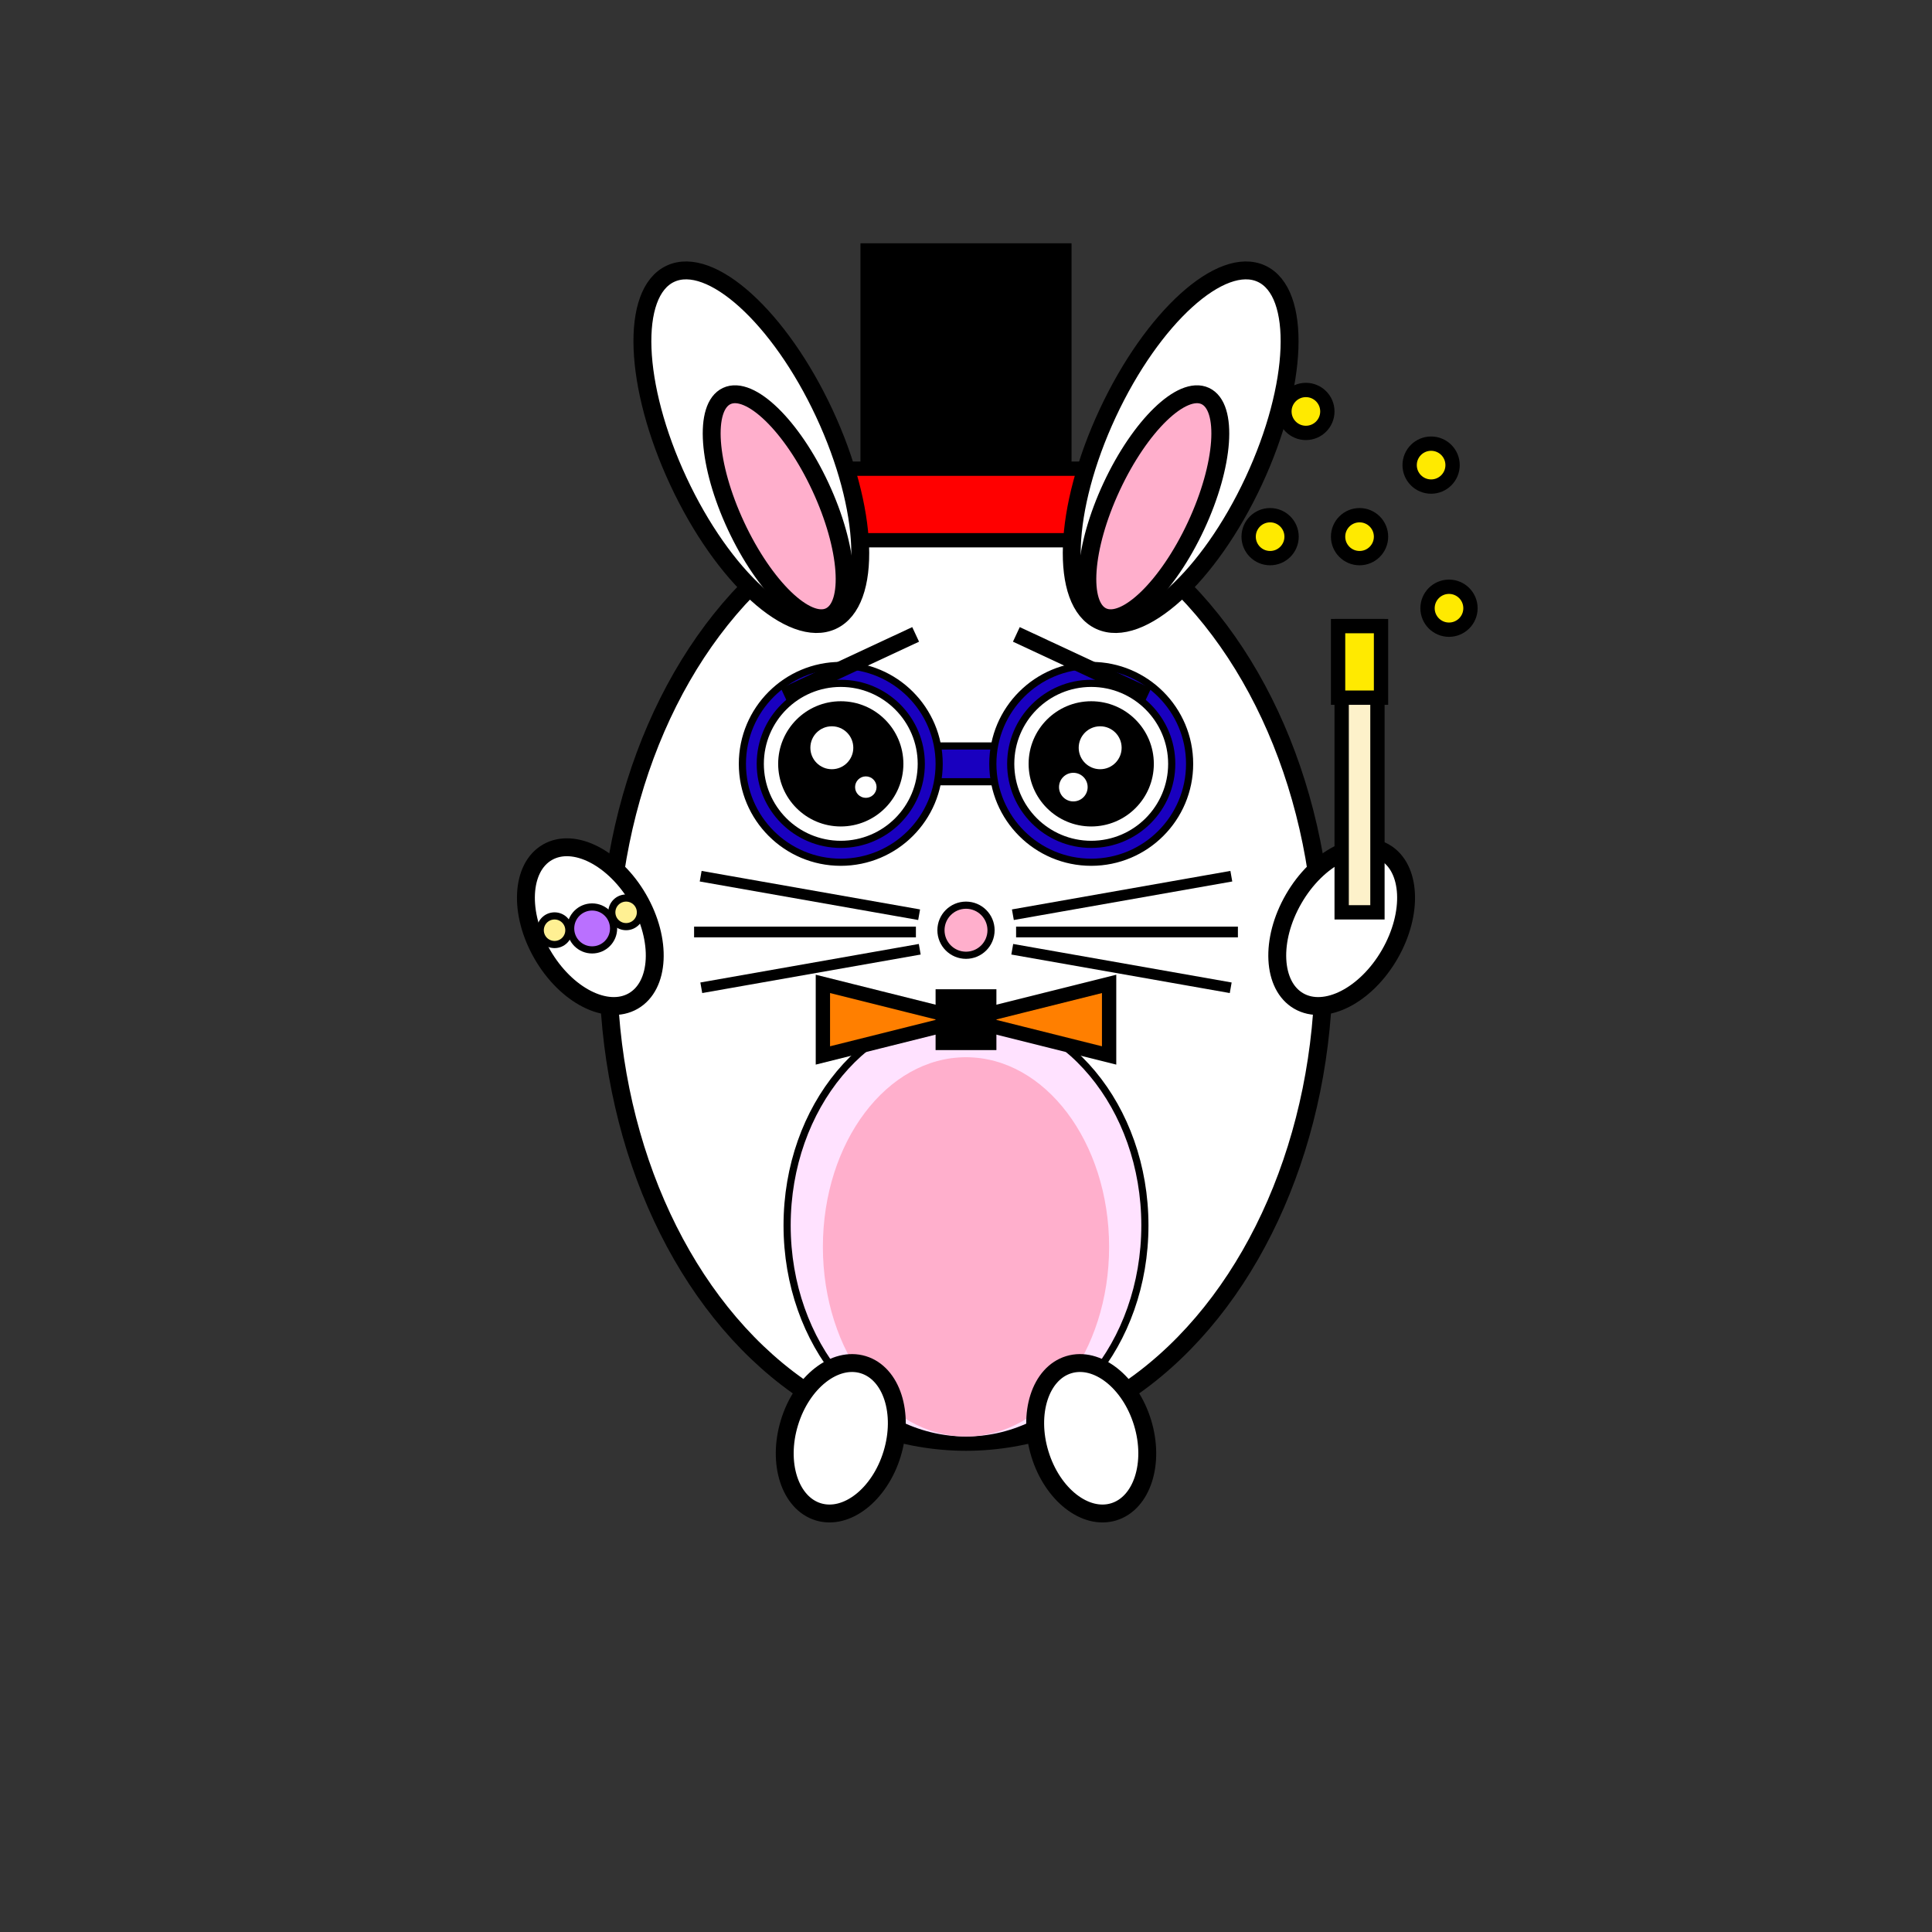 <svg width="1080" height="1080" style="background-color:#EDCCB6" stroke="#000" xmlns="http://www.w3.org/2000/svg"><rect width="100%" height="100%" fill="#333333" stroke="none"/><ellipse stroke-width="10" ry="266" rx="200" cy="540" cx="540" fill="#fff"/><path stroke-width="4" fill="#1900bf" d="M492 417h140v20H492z"/><circle cy="427" cx="470" stroke-width="4" r="55" fill="#1900bf"/><circle cy="427" cx="470" stroke-width="4" r="45" fill="#fff"/><circle cy="427" cx="610" stroke-width="4" r="55" fill="#1900bf"/><circle cy="427" cx="610" stroke-width="4" r="45" fill="#fff"/><rect y="140" x="485" width="110" height="120" stroke-width="8" fill="#000000"/><rect y="262" x="440" width="200" height="40" stroke-width="8"  fill="#ff0000"/><rect transform="rotate(-25 465 350)" height="8" width="80" y="370" x="425" fill="#000000"/><rect transform="rotate(25 615 350)" height="8" width="80" y="370" x="575" fill="#000000"/><ellipse transform="rotate(25 660 250)" ry="107" rx="45" cy="250" cx="660" stroke-width="10" fill="#fff"/><ellipse transform="rotate(-25 420 250)" ry="107" rx="45" cy="250" cx="420" stroke-width="10" fill="#fff"/><ellipse transform="rotate(-25 435 283)" ry="68" rx="26" cy="283" cx="435" stroke-width="10" fill="#FFAFCC"/><ellipse transform="rotate(25 645 283)" ry="68" rx="26" cy="283" cx="645" stroke-width="10" fill="#FFAFCC"/><circle cy="427" cx="470" stroke-width="10" r="30"/><circle cy="427" cx="610" stroke-width="10" r="30"/><circle cy="418" cx="465" r="12" fill="#fff" stroke="none"/><circle cy="440" cx="484" r="6" fill="#fff" stroke="none"/><circle cy="418" cx="615" r="12" fill="#fff" stroke="none"/><circle cy="440" cx="600" r="8" fill="#fff" stroke="none"/><circle cy="520" cx="540" stroke-width="4" fill="#FFAFCC" r="14"/><ellipse ry="120" rx="100" cy="685" cx="540" stroke-width="4" fill="#FFE2FF"/><ellipse ry="106" rx="80" cy="697" cx="540" fill="#FFAFCC" stroke="none"/><ellipse transform="rotate(-17 610 804)" ry="43" rx="30" cy="804" cx="610" stroke-width="10" fill="#fff"/><ellipse transform="rotate(17 470 804)" ry="43" rx="30" cy="804" cx="470" stroke-width="10" fill="#fff"/><ellipse transform="rotate(30 750 518)" ry="48" rx="31" cy="518" cx="750" stroke-width="10" fill="#fff"/><ellipse transform="rotate(-30 330 518)" ry="48" rx="31" cy="518" cx="330" stroke-width="10" fill="#fff"/><circle cy="520" cx="310" r="8" fill="#FFF093" stroke-width="4"/><circle cy="510" cx="350" r="8" fill="#FFF093" stroke-width="4"/><circle cy="519" cx="331" r="12" fill="#ba70ff       " stroke-width="4"/><path stroke-width="8" fill="#ff7f00" d="m540 570 80-20v40zm0 0-80-20v40z"/><rect x="527" y="557" width="26" height="26" stroke-width="8" fill="56aaff"/><rect y="350" x="750" width="20" height="160" stroke-width="8" fill="#FDF1CA"/><rect y="350" x="748" width="24" height="40" stroke-width="8" fill="#FFEA00"/><circle cy="300" cx="710" r="12" fill="#FFEA00" stroke-width="8"/><circle cy="260" cx="800" r="12" fill="#FFEA00" stroke-width="8"/><circle cy="230" cx="730" r="12" fill="#FFEA00" stroke-width="8"/><circle cy="300" cx="760" r="12" fill="#FFEA00" stroke-width="8"/><circle cy="340" cx="810" r="12" fill="#FFEA00" stroke-width="8"/><path stroke-width="4" d="M390 520h120v2H390zm3.823-30.838L512 510l-.347 1.97-118.177-20.838zm0 61.676L512 530l.347 1.97-118.177 20.837zM570 520h120v2H570zm-2-10 118.177-20.838.347 1.97-118.177 20.838zm0 20  118.177 20.838-.347 1.97-118.177-20.838z"/></svg>